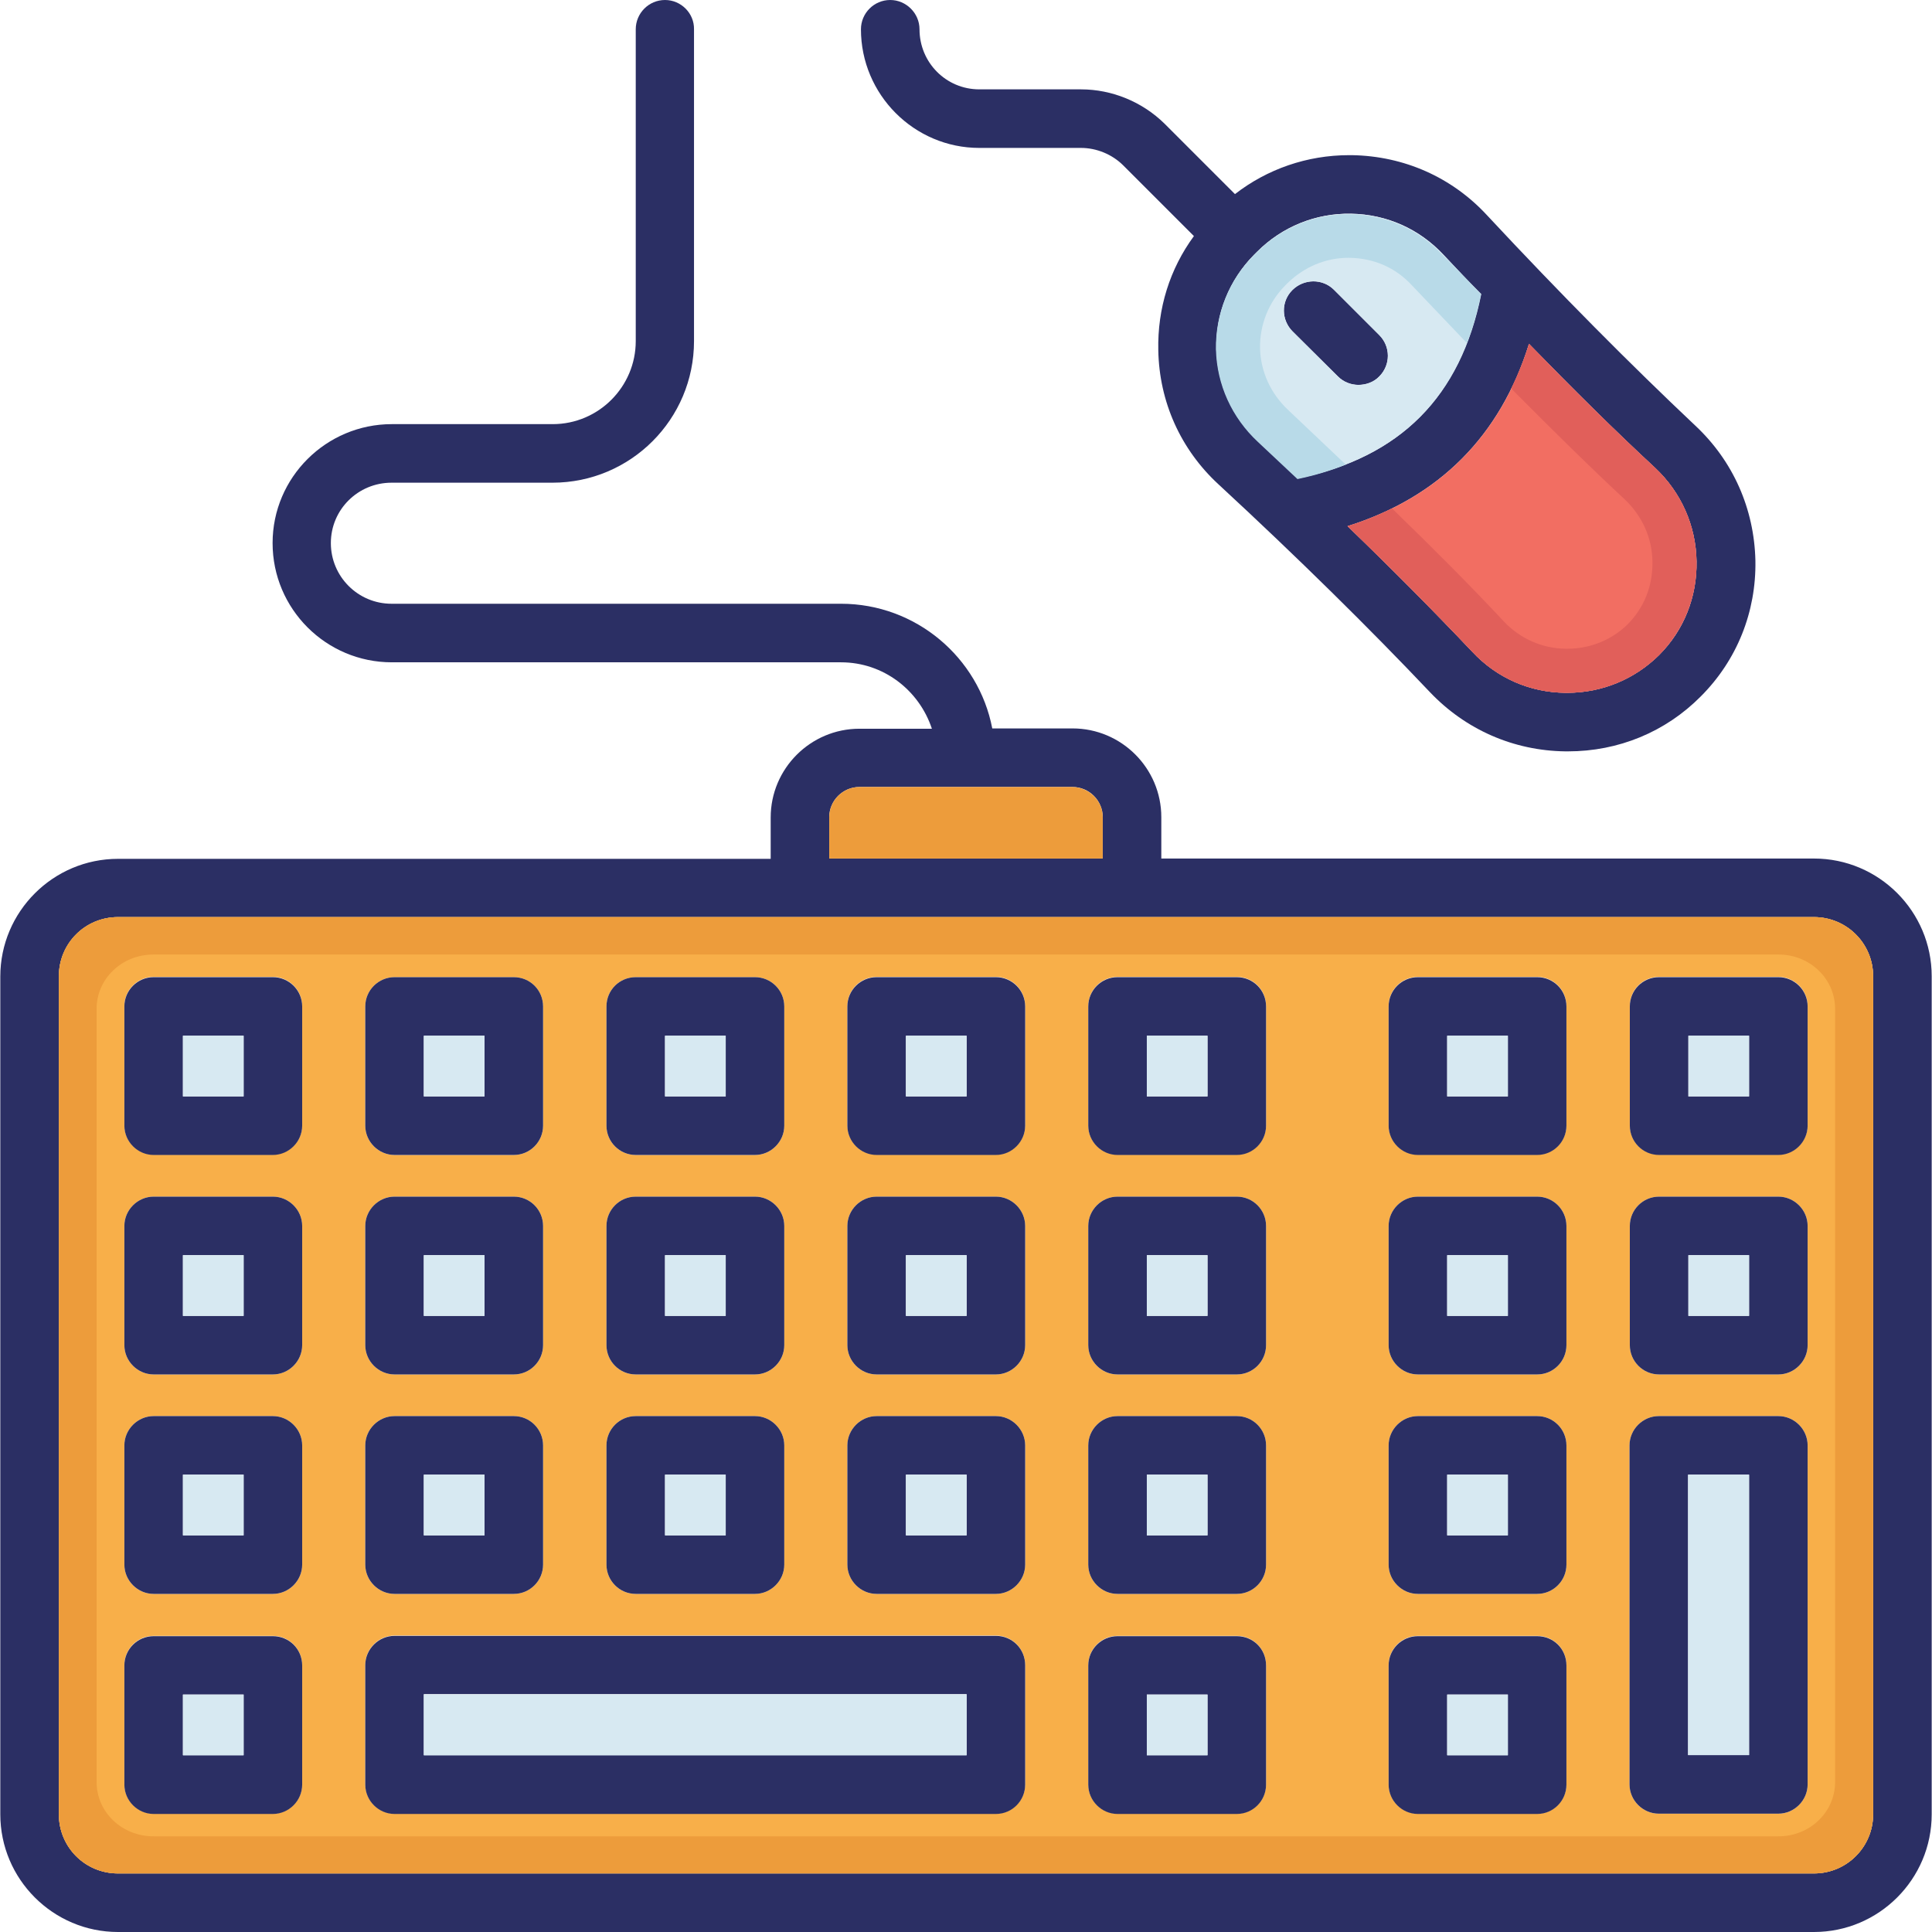 <svg id="Layer_1" enable-background="new 0 0 64 64" viewBox="0 0 64 64" xmlns="http://www.w3.org/2000/svg"><g><path d="m60.09 28.44h-21.62v-1.37c0-1.62-1.32-2.94-2.94-2.94h-2.66c-.45-2.35-2.53-4.13-5.01-4.13h-14.89c-1.11 0-2.01-.9-2.01-2.01s.9-2 2.01-2h5.33c2.59 0 4.69-2.1 4.69-4.69v-10.33c.01-.53-.43-.97-.96-.97-.54 0-.97.44-.97.97v10.33c0 1.51-1.23 2.75-2.75 2.75h-5.33c-2.17 0-3.95 1.76-3.95 3.94s1.77 3.95 3.95 3.95h14.88c1.41 0 2.59.93 3.01 2.2h-2.4c-1.62 0-2.94 1.32-2.94 2.94v1.37h-21.62c-2.15 0-3.9 1.75-3.9 3.9v27.75c0 2.15 1.75 3.9 3.9 3.9h56.18c2.15 0 3.9-1.75 3.9-3.9v-27.76c0-2.15-1.75-3.9-3.9-3.9zm-32.62-1.37c0-.55.45-1 1-1h7.06c.55 0 1 .45 1 1v1.37h-9.06zm34.58 33.03c0 1.09-.88 1.96-1.96 1.96h-56.18c-1.09 0-1.96-.87-1.96-1.96v-27.76c0-1.09.87-1.96 1.96-1.96h56.18c1.08 0 1.96.87 1.96 1.96z" fill="#2b2f64"/><path d="m36.53 27.07v1.37h-9.06v-1.37c0-.55.45-1 1-1h7.06c.55.01 1 .45 1 1z" fill="#ed9c3b"/><path d="m60.09 30.38h-56.18c-1.09 0-1.96.87-1.96 1.96v27.76c0 1.09.87 1.96 1.96 1.96h56.18c1.08 0 1.96-.87 1.96-1.96v-27.76c0-1.09-.88-1.96-1.96-1.96zm-40 2.96c0-.54.43-.97.97-.97h3.95c.53 0 .97.43.97.97v3.95c0 .53-.44.97-.97.97h-3.95c-.54 0-.97-.44-.97-.97zm0 7.27c0-.53.43-.97.97-.97h3.95c.53 0 .97.44.97.97v3.95c0 .53-.44.97-.97.97h-3.95c-.54 0-.97-.44-.97-.97zm0 7.27c0-.53.43-.97.97-.97h3.95c.53 0 .97.44.97.97v3.95c0 .53-.44.97-.97.97h-3.95c-.54 0-.97-.44-.97-.97zm-7.99-14.54c0-.54.44-.97.97-.97h3.95c.54 0 .97.43.97.97v3.95c0 .53-.43.97-.97.97h-3.95c-.53 0-.97-.44-.97-.97zm0 7.27c0-.53.44-.97.97-.97h3.95c.54 0 .97.44.97.97v3.95c0 .53-.43.97-.97.97h-3.95c-.53 0-.97-.44-.97-.97zm0 7.27c0-.53.44-.97.97-.97h3.95c.54 0 .97.44.97.97v3.95c0 .53-.43.97-.97.97h-3.95c-.53 0-.97-.44-.97-.97zm-2.09 11.23c0 .53-.44.97-.97.97h-3.95c-.53 0-.97-.44-.97-.97v-3.95c0-.54.44-.97.97-.97h3.95c.53 0 .97.43.97.97zm0-7.28c0 .53-.44.97-.97.97h-3.95c-.53 0-.97-.44-.97-.97v-3.95c0-.53.44-.97.97-.97h3.95c.53 0 .97.44.97.97zm0-7.27c0 .53-.44.97-.97.97h-3.95c-.53 0-.97-.44-.97-.97v-3.95c0-.53.44-.97.97-.97h3.95c.53 0 .97.44.97.97zm0-7.28c0 .53-.44.97-.97.97h-3.95c-.53 0-.97-.44-.97-.97v-3.95c0-.54.44-.97.97-.97h3.95c.53 0 .97.43.97.97zm23.95 21.83c0 .53-.43.97-.97.97h-19.92c-.53 0-.97-.44-.97-.97v-3.96c0-.53.44-.97.97-.97h19.92c.54 0 .97.44.97.97zm0-7.28c0 .53-.44.97-.97.97h-3.95c-.53 0-.97-.44-.97-.97v-3.95c0-.53.44-.97.97-.97h3.95c.53 0 .97.44.97.97zm0-7.27c0 .53-.44.97-.97.97h-3.95c-.53 0-.97-.44-.97-.97v-3.95c0-.53.44-.97.97-.97h3.95c.53 0 .97.44.97.97zm0-7.28c0 .53-.44.97-.97.97h-3.95c-.53 0-.97-.44-.97-.97v-3.95c0-.54.44-.97.97-.97h3.95c.53 0 .97.43.97.97zm7.98 21.83c0 .53-.43.97-.97.97h-3.95c-.53 0-.97-.44-.97-.97v-3.95c0-.54.44-.97.97-.97h3.95c.54 0 .97.43.97.97zm0-7.28c0 .53-.43.97-.97.97h-3.95c-.53 0-.97-.44-.97-.97v-3.95c0-.53.44-.97.97-.97h3.95c.54 0 .97.44.97.97zm0-7.27c0 .53-.43.97-.97.97h-3.95c-.53 0-.97-.44-.97-.97v-3.95c0-.53.44-.97.97-.97h3.95c.54 0 .97.44.97.97zm0-7.28c0 .53-.43.97-.97.97h-3.95c-.53 0-.97-.44-.97-.97v-3.95c0-.54.44-.97.97-.97h3.95c.54 0 .97.43.97.97zm9.95 21.83c0 .53-.43.97-.97.97h-3.95c-.53 0-.97-.44-.97-.97v-3.95c0-.54.44-.97.97-.97h3.95c.54 0 .97.43.97.97zm0-7.28c0 .53-.43.97-.97.97h-3.95c-.53 0-.97-.44-.97-.97v-3.95c0-.53.44-.97.97-.97h3.95c.54 0 .97.44.97.97zm0-7.27c0 .53-.43.97-.97.97h-3.95c-.53 0-.97-.44-.97-.97v-3.95c0-.53.44-.97.97-.97h3.95c.54 0 .97.44.97.97zm0-7.28c0 .53-.43.97-.97.97h-3.95c-.53 0-.97-.44-.97-.97v-3.95c0-.54.44-.97.97-.97h3.95c.54 0 .97.43.97.97zm7.99 21.83c0 .53-.44.97-.97.97h-3.96c-.53 0-.97-.44-.97-.97v-11.23c0-.53.44-.97.97-.97h3.96c.53 0 .97.44.97.97zm0-14.55c0 .53-.44.97-.97.97h-3.95c-.54 0-.97-.44-.97-.97v-3.95c0-.53.43-.97.97-.97h3.95c.53 0 .97.44.97.97zm0-7.28c0 .53-.44.97-.97.97h-3.95c-.54 0-.97-.44-.97-.97v-3.95c0-.54.43-.97.97-.97h3.95c.53 0 .97.43.97.97z" fill="#f8af49"/><path d="m60.09 30.38h-56.18c-1.09 0-1.96.87-1.96 1.96v27.76c0 1.09.87 1.96 1.96 1.96h56.18c1.08 0 1.96-.87 1.96-1.96v-27.76c0-1.09-.88-1.96-1.96-1.96zm.7 28.65c0 1-.84 1.8-1.87 1.8h-53.84c-1.04 0-1.88-.8-1.88-1.8v-25.61c0-1 .84-1.8 1.88-1.8h53.84c1.03 0 1.87.8 1.87 1.8z" fill="#ed9c3b"/><path d="m9.04 32.37h-3.95c-.53 0-.97.43-.97.97v3.95c0 .53.44.97.97.97h3.95c.53 0 .97-.44.97-.97v-3.95c0-.54-.44-.97-.97-.97zm-.97 3.95h-2.01v-2.01h2.01z" fill="#2b2f64"/><path d="m6.06 34.31h2.01v2.01h-2.01z" fill="#d7e9f2"/><path d="m17.02 32.37h-3.95c-.53 0-.97.43-.97.97v3.95c0 .53.44.97.97.97h3.95c.54 0 .97-.44.97-.97v-3.95c0-.54-.43-.97-.97-.97zm-.97 3.95h-2.01v-2.01h2.01z" fill="#2b2f64"/><path d="m14.04 34.31h2.01v2.01h-2.01z" fill="#d7e9f2"/><path d="m25.01 32.37h-3.95c-.54 0-.97.43-.97.97v3.95c0 .53.43.97.97.97h3.95c.53 0 .97-.44.97-.97v-3.95c0-.54-.44-.97-.97-.97zm-.97 3.95h-2.01v-2.01h2.01z" fill="#2b2f64"/><path d="m22.03 34.31h2.01v2.01h-2.01z" fill="#d7e9f2"/><path d="m32.99 32.37h-3.95c-.53 0-.97.43-.97.97v3.95c0 .53.44.97.97.97h3.95c.53 0 .97-.44.97-.97v-3.95c0-.54-.44-.97-.97-.97zm-.97 3.95h-2.01v-2.01h2.01z" fill="#2b2f64"/><path d="m30.01 34.31h2.01v2.01h-2.01z" fill="#d7e9f2"/><path d="m40.97 32.37h-3.95c-.53 0-.97.43-.97.97v3.95c0 .53.44.97.97.97h3.95c.54 0 .97-.44.97-.97v-3.95c0-.54-.43-.97-.97-.97zm-.97 3.95h-2.01v-2.01h2.01z" fill="#2b2f64"/><path d="m37.99 34.31h2.01v2.01h-2.01z" fill="#d7e9f2"/><path d="m50.92 32.37h-3.95c-.53 0-.97.43-.97.97v3.95c0 .53.44.97.97.97h3.95c.54 0 .97-.44.97-.97v-3.95c0-.54-.43-.97-.97-.97zm-.97 3.95h-2.01v-2.01h2.01z" fill="#2b2f64"/><path d="m47.94 34.31h2.01v2.01h-2.01z" fill="#d7e9f2"/><path d="m58.91 32.37h-3.95c-.54 0-.97.43-.97.97v3.95c0 .53.43.97.97.97h3.95c.53 0 .97-.44.97-.97v-3.95c0-.54-.44-.97-.97-.97zm-.97 3.95h-2.01v-2.01h2.01z" fill="#2b2f64"/><path d="m55.93 34.31h2.01v2.01h-2.01z" fill="#d7e9f2"/><path d="m9.04 39.64h-3.95c-.53 0-.97.44-.97.97v3.95c0 .53.44.97.97.97h3.95c.53 0 .97-.44.97-.97v-3.95c0-.53-.44-.97-.97-.97zm-.97 3.95h-2.01v-2.01h2.01z" fill="#2b2f64"/><path d="m6.06 41.58h2.01v2.01h-2.01z" fill="#d7e9f2"/><path d="m17.02 39.64h-3.95c-.53 0-.97.44-.97.97v3.95c0 .53.44.97.97.97h3.95c.54 0 .97-.44.97-.97v-3.95c0-.53-.43-.97-.97-.97zm-.97 3.95h-2.01v-2.01h2.01z" fill="#2b2f64"/><path d="m14.04 41.58h2.01v2.01h-2.01z" fill="#d7e9f2"/><path d="m25.01 39.64h-3.95c-.54 0-.97.44-.97.97v3.95c0 .53.43.97.97.97h3.95c.53 0 .97-.44.97-.97v-3.95c0-.53-.44-.97-.97-.97zm-.97 3.95h-2.01v-2.01h2.01z" fill="#2b2f64"/><path d="m22.03 41.58h2.01v2.01h-2.01z" fill="#d7e9f2"/><path d="m32.99 39.64h-3.95c-.53 0-.97.44-.97.97v3.95c0 .53.44.97.97.97h3.95c.53 0 .97-.44.97-.97v-3.95c0-.53-.44-.97-.97-.97zm-.97 3.95h-2.01v-2.01h2.01z" fill="#2b2f64"/><path d="m30.01 41.58h2.01v2.01h-2.01z" fill="#d7e9f2"/><path d="m40.97 39.64h-3.95c-.53 0-.97.44-.97.97v3.95c0 .53.44.97.97.97h3.95c.54 0 .97-.44.97-.97v-3.95c0-.53-.43-.97-.97-.97zm-.97 3.95h-2.01v-2.01h2.01z" fill="#2b2f64"/><path d="m37.99 41.58h2.01v2.01h-2.01z" fill="#d7e9f2"/><path d="m50.92 39.64h-3.95c-.53 0-.97.44-.97.97v3.95c0 .53.44.97.97.97h3.95c.54 0 .97-.44.97-.97v-3.95c0-.53-.43-.97-.97-.97zm-.97 3.95h-2.01v-2.01h2.01z" fill="#2b2f64"/><path d="m47.94 41.58h2.01v2.01h-2.01z" fill="#d7e9f2"/><path d="m58.91 39.64h-3.95c-.54 0-.97.44-.97.97v3.95c0 .53.43.97.97.97h3.95c.53 0 .97-.44.97-.97v-3.95c0-.53-.44-.97-.97-.97zm-.97 3.95h-2.01v-2.01h2.01z" fill="#2b2f64"/><path d="m55.93 41.58h2.01v2.01h-2.01z" fill="#d7e9f2"/><path d="m9.04 46.91h-3.95c-.53 0-.97.44-.97.97v3.95c0 .53.44.97.97.97h3.95c.53 0 .97-.44.97-.97v-3.95c0-.53-.44-.97-.97-.97zm-.97 3.95h-2.01v-2.01h2.01z" fill="#2b2f64"/><path d="m6.06 48.85h2.01v2.01h-2.01z" fill="#d7e9f2"/><path d="m17.02 46.91h-3.95c-.53 0-.97.44-.97.97v3.95c0 .53.44.97.97.97h3.95c.54 0 .97-.44.97-.97v-3.95c0-.53-.43-.97-.97-.97zm-.97 3.95h-2.01v-2.01h2.01z" fill="#2b2f64"/><path d="m14.04 48.85h2.01v2.01h-2.01z" fill="#d7e9f2"/><path d="m25.01 46.91h-3.95c-.54 0-.97.44-.97.97v3.95c0 .53.43.97.97.97h3.95c.53 0 .97-.44.97-.97v-3.95c0-.53-.44-.97-.97-.97zm-.97 3.95h-2.01v-2.01h2.01z" fill="#2b2f64"/><path d="m22.03 48.85h2.01v2.01h-2.01z" fill="#d7e9f2"/><path d="m32.99 46.91h-3.95c-.53 0-.97.44-.97.97v3.95c0 .53.44.97.97.97h3.95c.53 0 .97-.44.97-.97v-3.95c0-.53-.44-.97-.97-.97zm-.97 3.95h-2.01v-2.01h2.01z" fill="#2b2f64"/><path d="m30.01 48.85h2.01v2.01h-2.01z" fill="#d7e9f2"/><path d="m40.97 46.91h-3.95c-.53 0-.97.44-.97.97v3.95c0 .53.44.97.97.97h3.95c.54 0 .97-.44.97-.97v-3.95c0-.53-.43-.97-.97-.97zm-.97 3.95h-2.01v-2.01h2.01z" fill="#2b2f64"/><path d="m37.99 48.85h2.01v2.01h-2.01z" fill="#d7e9f2"/><path d="m50.92 46.91h-3.95c-.53 0-.97.44-.97.97v3.95c0 .53.44.97.97.97h3.95c.54 0 .97-.44.97-.97v-3.95c0-.53-.43-.97-.97-.97zm-.97 3.95h-2.01v-2.01h2.01z" fill="#2b2f64"/><path d="m47.94 48.85h2.01v2.01h-2.01z" fill="#d7e9f2"/><path d="m58.91 46.91h-3.96c-.53 0-.97.44-.97.97v11.23c0 .53.44.97.97.97h3.96c.53 0 .97-.44.97-.97v-11.23c0-.53-.44-.97-.97-.97zm-.97 11.23h-2.02v-9.29h2.02z" fill="#2b2f64"/><path d="m55.92 48.85h2.02v9.29h-2.02z" fill="#d7e9f2"/><path d="m9.04 54.2h-3.95c-.53 0-.97.43-.97.97v3.95c0 .53.44.97.97.97h3.95c.53 0 .97-.44.97-.97v-3.95c0-.55-.44-.97-.97-.97zm-.97 3.94h-2.01v-2.01h2.01z" fill="#2b2f64"/><path d="m6.06 56.14h2.01v2.01h-2.01z" fill="#d7e9f2"/><path d="m32.99 54.19h-19.92c-.53 0-.97.44-.97.97v3.96c0 .53.44.97.97.97h19.92c.54 0 .97-.44.97-.97v-3.96c0-.54-.43-.97-.97-.97zm-.97 3.95h-17.98v-2.02h17.98z" fill="#2b2f64"/><path d="m14.04 56.13h17.98v2.02h-17.98z" fill="#d7e9f2"/><path d="m40.97 54.2h-3.95c-.53 0-.97.43-.97.97v3.95c0 .53.44.97.97.97h3.95c.54 0 .97-.44.97-.97v-3.95c0-.55-.43-.97-.97-.97zm-.97 3.94h-2.01v-2.01h2.01z" fill="#2b2f64"/><path d="m37.99 56.14h2.01v2.01h-2.01z" fill="#d7e9f2"/><path d="m50.92 54.2h-3.95c-.53 0-.97.43-.97.97v3.95c0 .53.44.97.97.97h3.95c.54 0 .97-.44.97-.97v-3.95c0-.55-.43-.97-.97-.97zm-.97 3.94h-2.01v-2.01h2.01z" fill="#2b2f64"/><path d="m47.94 56.14h2.01v2.01h-2.01z" fill="#d7e9f2"/><path d="m45.69 12.47c-.18.19-.44.28-.69.28-.24 0-.49-.09-.68-.28l-1.5-1.49c-.38-.38-.39-.99-.01-1.37s1-.39 1.38-.01l1.5 1.5c.38.38.38.99 0 1.37z" fill="#2b2f64"/><path d="m56.16 14.1c-2.12-2-4.45-4.34-6.91-6.98-1.16-1.25-2.74-1.95-4.46-1.98h-.1c-1.39 0-2.71.46-3.78 1.29l-2.33-2.33c-.74-.73-1.75-1.14-2.77-1.14h-3.37c-1.1 0-1.98-.89-1.98-1.99 0-.53-.44-.97-.97-.97-.54 0-.97.44-.97.97 0 2.16 1.76 3.93 3.92 3.93h3.37c.51 0 1.03.21 1.4.58l2.34 2.34c-.8 1.09-1.21 2.4-1.18 3.78.03 1.71.74 3.29 2 4.45 2.64 2.44 4.99 4.76 7 6.88 1.18 1.24 2.77 1.94 4.49 1.96h.08c1.67 0 3.23-.64 4.4-1.82 1.2-1.2 1.84-2.8 1.81-4.5-.04-1.72-.74-3.3-1.99-4.47zm-13.17 1.75c-.44-.41-.86-.81-1.31-1.23-.86-.8-1.36-1.89-1.39-3.06-.02-1.18.43-2.29 1.25-3.12l.1-.1c.83-.83 1.94-1.28 3.11-1.26 1.18.02 2.27.5 3.07 1.37.42.45.82.87 1.23 1.3-.67 3.4-2.67 5.4-6.06 6.1zm11.97 5.85c-.81.8-1.89 1.25-3.04 1.25h-.06c-1.18-.01-2.28-.49-3.09-1.36-1.25-1.32-2.64-2.72-4.13-4.16 3.04-.96 5.06-2.99 6.01-6.04 1.45 1.49 2.85 2.88 4.18 4.11.86.81 1.35 1.91 1.37 3.09s-.41 2.28-1.24 3.11z" fill="#2b2f64"/><path d="m47.83 8.45c-.8-.86-1.89-1.35-3.07-1.37-1.17-.02-2.28.43-3.11 1.26l-.1.1c-.82.83-1.27 1.94-1.25 3.12.03 1.17.52 2.26 1.39 3.06.45.42.87.82 1.31 1.23 3.39-.71 5.39-2.71 6.07-6.11-.42-.42-.83-.85-1.24-1.29zm-2.14 4.02c-.18.19-.44.28-.69.28-.24 0-.49-.09-.68-.28l-1.5-1.49c-.38-.38-.39-.99-.01-1.37s1-.39 1.38-.01l1.5 1.5c.38.38.38.99 0 1.37z" fill="#d7e9f2"/><path d="m56.2 18.6c.02 1.17-.42 2.27-1.24 3.1-.81.8-1.89 1.25-3.04 1.25h-.06c-1.18-.01-2.28-.49-3.09-1.36-1.25-1.32-2.64-2.72-4.13-4.16 3.04-.96 5.06-2.99 6.01-6.04 1.45 1.49 2.85 2.88 4.18 4.11.87.82 1.35 1.92 1.37 3.1z" fill="#f26e62"/><path d="m49.06 9.75c-.12.58-.27 1.12-.47 1.61-.71-.75-1.57-1.64-1.83-1.92-.53-.57-1.24-.89-2.08-.9-.77 0-1.47.3-2.02.83l-.09.09c-.55.56-.84 1.3-.83 2.07.02.78.35 1.5.92 2.04.14.13 1.12 1.06 1.92 1.82-.49.2-1.03.36-1.6.48-.44-.41-.86-.81-1.31-1.23-.86-.8-1.36-1.89-1.39-3.06-.02-1.18.43-2.29 1.25-3.12l.1-.1c.83-.83 1.94-1.28 3.11-1.26 1.18.02 2.27.5 3.07 1.37.43.42.84.85 1.25 1.28z" fill="#b8dae8"/><path d="m56.2 18.6c.02 1.17-.42 2.27-1.24 3.1-.81.8-1.89 1.25-3.04 1.25h-.06c-1.18-.01-2.28-.49-3.09-1.36-1.25-1.32-2.64-2.72-4.13-4.16.52-.16 1.02-.36 1.47-.59 1.34 1.3 2.59 2.55 3.71 3.75.54.57 1.27.89 2.04.9h.06c.76 0 1.47-.29 2-.81.55-.56.83-1.27.82-2.07-.01-.79-.34-1.51-.9-2.05-1.12-1.04-2.35-2.25-3.78-3.69.23-.47.43-.96.59-1.48 1.45 1.49 2.85 2.88 4.18 4.11.87.82 1.35 1.92 1.37 3.1z" fill="#e15f5a"/></g></svg>
